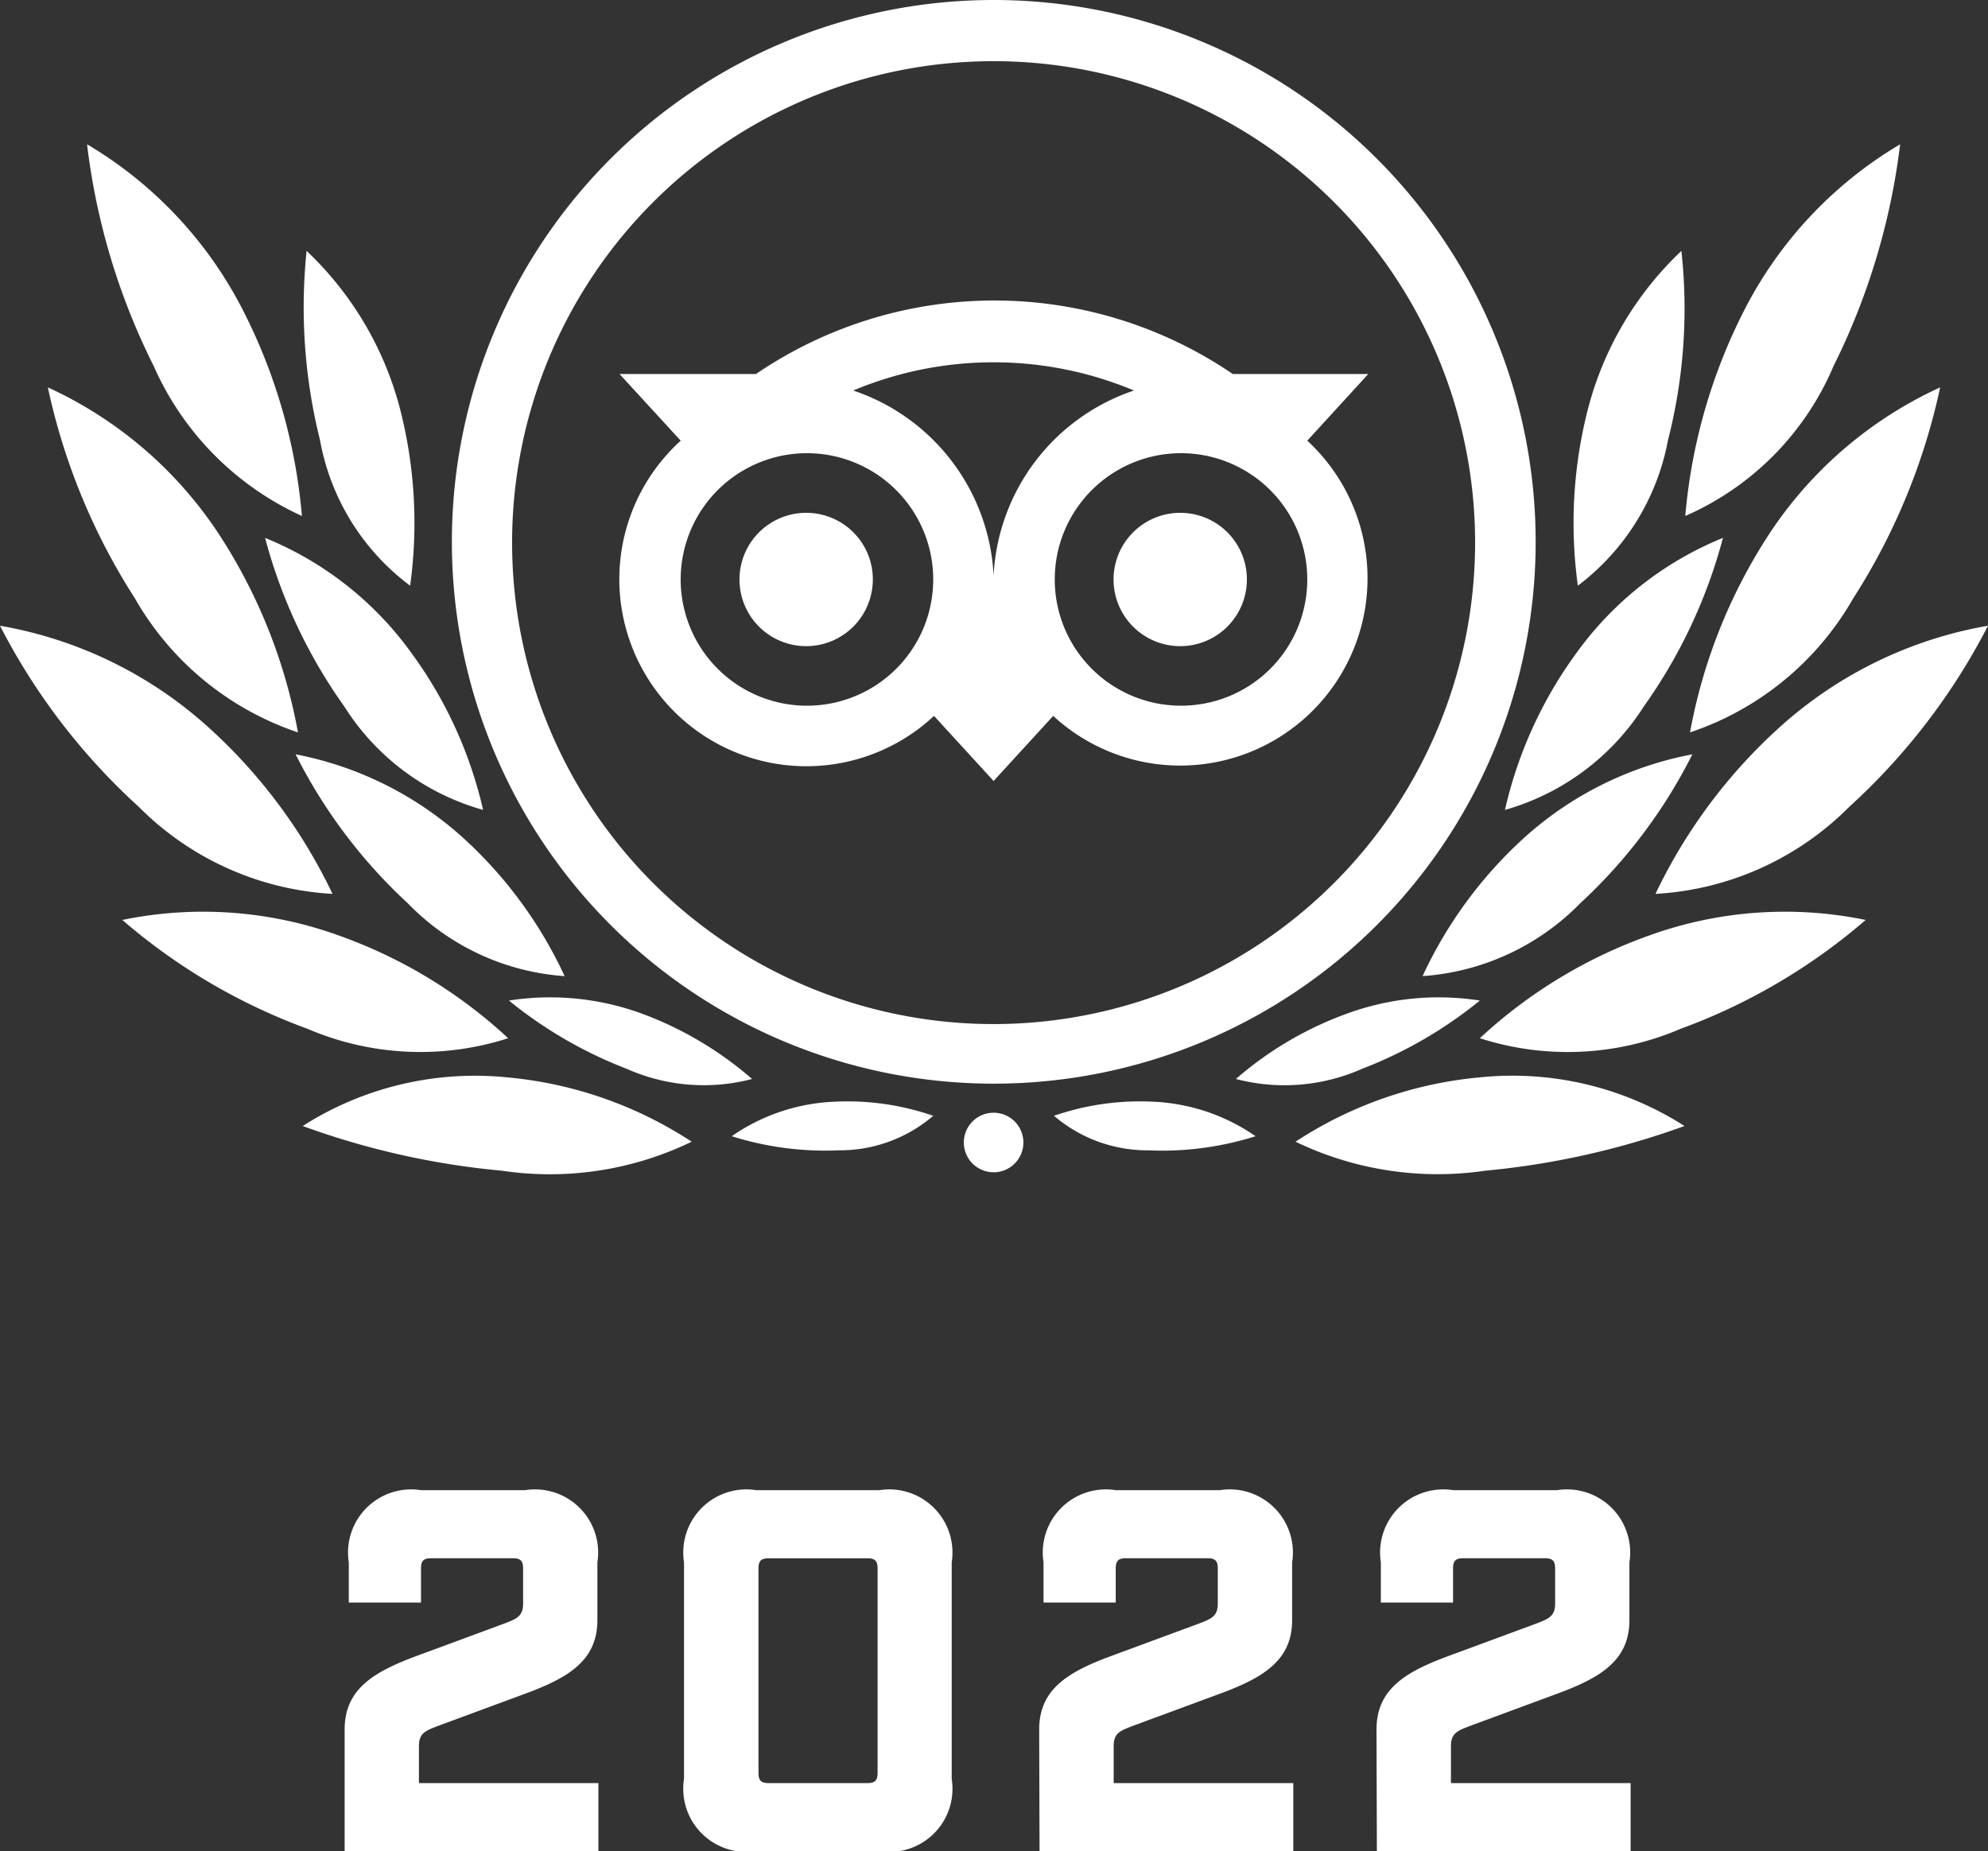 <svg id="Group_7962" data-name="Group 7962" xmlns="http://www.w3.org/2000/svg" width="47.501" height="44.236" viewBox="0 0 47.501 44.236">
  <rect x="0" y="0" width="47.501" height="44.236" fill="#333333" stroke="none"/>
  <g id="Group_6662" data-name="Group 6662" transform="translate(0 0)">
    <path id="Path_280" data-name="Path 280" d="M12.948,0A12.948,12.948,0,1,0,25.9,12.948,12.951,12.951,0,0,0,12.948,0Zm0,24.472A11.505,11.505,0,1,1,24.453,12.967h0A11.508,11.508,0,0,1,12.948,24.472ZM10.062,13.848A1.593,1.593,0,1,1,8.47,12.255a1.591,1.591,0,0,1,1.593,1.593Zm8.938,0a1.593,1.593,0,1,1-1.593-1.593h0A1.591,1.591,0,0,1,19,13.848Zm1.443-3.317L21.9,8.938H18.663a10.114,10.114,0,0,0-11.393,0H4.01l1.462,1.593a4.469,4.469,0,1,0,6.052,6.577h0l1.424,1.555,1.424-1.555a4.475,4.475,0,0,0,6.071-6.577ZM8.488,16.864a3.017,3.017,0,1,1,3.017-3.017,3.015,3.015,0,0,1-3.017,3.017Zm4.46-3.111A4.927,4.927,0,0,0,9.594,9.332a8.676,8.676,0,0,1,6.708,0A4.927,4.927,0,0,0,12.948,13.754Zm4.478,3.111a3.017,3.017,0,1,1,3.017-3.017,3.015,3.015,0,0,1-3.017,3.017Z" transform="translate(10.793 0)" fill="#fff"/>
    <path id="Path_281" data-name="Path 281" d="M9.294,1.575A9.62,9.62,0,0,0,4.891.038,7.654,7.654,0,0,0,0,1.2,18.88,18.88,0,0,0,4.759,2.268,7.768,7.768,0,0,0,9.294,1.575Z" transform="translate(7.233 25.708)" fill="#fff"/>
    <path id="Path_282" data-name="Path 282" d="M9.219,3.026A11.712,11.712,0,0,0,5.172.571,9.542,9.542,0,0,0,0,.2,14.231,14.231,0,0,0,4.422,2.8,6.842,6.842,0,0,0,9.219,3.026Z" transform="translate(2.923 21.784)" fill="#fff"/>
    <path id="Path_283" data-name="Path 283" d="M7.945,6.408A12.754,12.754,0,0,0,4.928,2.38,9.957,9.957,0,0,0,0,0,15.289,15.289,0,0,0,3.317,4.329,7.083,7.083,0,0,0,7.945,6.408Z" transform="translate(0 14.953)" fill="#fff"/>
    <path id="Path_284" data-name="Path 284" d="M5.977,8.245A12.894,12.894,0,0,0,4.122,3.56,9.736,9.736,0,0,0,0,0,15.207,15.207,0,0,0,2.08,5.041,7.079,7.079,0,0,0,5.977,8.245Z" transform="translate(1.143 9.257)" fill="#fff"/>
    <path id="Path_285" data-name="Path 285" d="M5.134,8.882A13.288,13.288,0,0,0,3.729,3.973,9.765,9.765,0,0,0,0,0,16.069,16.069,0,0,0,1.593,5.3,7.071,7.071,0,0,0,5.134,8.882Z" transform="translate(2.08 3.448)" fill="#fff"/>
    <path id="Path_286" data-name="Path 286" d="M6.427,5.3A10.328,10.328,0,0,0,3.991,1.986,8.3,8.3,0,0,0,0,0,12.45,12.45,0,0,0,2.68,3.56,5.772,5.772,0,0,0,6.427,5.3Z" transform="translate(7.064 18.026)" fill="#fff"/>
    <path id="Path_287" data-name="Path 287" d="M5.809,1.95A8.508,8.508,0,0,0,3.242.413,6.374,6.374,0,0,0,0,.076a10.3,10.3,0,0,0,2.811,1.63A4.531,4.531,0,0,0,5.809,1.95Z" transform="translate(12.161 23.834)" fill="#fff"/>
    <path id="Path_288" data-name="Path 288" d="M4.816.344A6.278,6.278,0,0,0,2.455.007,4.637,4.637,0,0,0,0,.832a7.452,7.452,0,0,0,2.567.337A3.432,3.432,0,0,0,4.816.344Z" transform="translate(17.483 26.32)" fill="#fff"/>
    <path id="Path_289" data-name="Path 289" d="M5.209,6.5A10.155,10.155,0,0,0,3.5,2.755,8.042,8.042,0,0,0,0,0,12.408,12.408,0,0,0,1.893,4.029,5.75,5.75,0,0,0,5.209,6.5Z" transform="translate(6.334 12.854)" fill="#fff"/>
    <path id="Path_290" data-name="Path 290" d="M2.542,8a10.974,10.974,0,0,0-.225-4.16A7.943,7.943,0,0,0,.068,0,13.086,13.086,0,0,0,.387,4.516,5.573,5.573,0,0,0,2.542,8Z" transform="translate(7.258 5.996)" fill="#fff"/>
    <path id="Path_291" data-name="Path 291" d="M0,1.575A9.62,9.62,0,0,1,4.4.038,7.626,7.626,0,0,1,9.294,1.2a19.167,19.167,0,0,1-4.76,1.068A7.822,7.822,0,0,1,0,1.575Z" transform="translate(30.955 25.708)" fill="#fff"/>
    <path id="Path_292" data-name="Path 292" d="M0,3.026A11.712,11.712,0,0,1,4.047.571,9.543,9.543,0,0,1,9.219.2,14.231,14.231,0,0,1,4.8,2.8,6.842,6.842,0,0,1,0,3.026Z" transform="translate(35.359 21.784)" fill="#fff"/>
    <path id="Path_293" data-name="Path 293" d="M0,6.408A12.754,12.754,0,0,1,3.017,2.38,9.957,9.957,0,0,1,7.945,0,15.288,15.288,0,0,1,4.628,4.329,7.083,7.083,0,0,1,0,6.408Z" transform="translate(39.556 14.953)" fill="#fff"/>
    <path id="Path_294" data-name="Path 294" d="M0,8.245A12.9,12.9,0,0,1,1.855,3.56,9.735,9.735,0,0,1,5.977,0,15.208,15.208,0,0,1,3.9,5.041,7.079,7.079,0,0,1,0,8.245Z" transform="translate(40.381 9.257)" fill="#fff"/>
    <path id="Path_295" data-name="Path 295" d="M0,8.882A13.288,13.288,0,0,1,1.405,3.973,9.765,9.765,0,0,1,5.134,0,16.3,16.3,0,0,1,3.542,5.3,6.807,6.807,0,0,1,0,8.882Z" transform="translate(40.268 3.448)" fill="#fff"/>
    <path id="Path_296" data-name="Path 296" d="M0,5.3A10.327,10.327,0,0,1,2.436,1.986,8.282,8.282,0,0,1,6.446,0a12.451,12.451,0,0,1-2.68,3.56A5.833,5.833,0,0,1,0,5.3Z" transform="translate(33.991 18.026)" fill="#fff"/>
    <path id="Path_297" data-name="Path 297" d="M0,1.95A8.375,8.375,0,0,1,2.586.413,6.374,6.374,0,0,1,5.828.076a10.3,10.3,0,0,1-2.811,1.63A4.572,4.572,0,0,1,0,1.95Z" transform="translate(29.531 23.834)" fill="#fff"/>
    <path id="Path_298" data-name="Path 298" d="M0,.344A6.278,6.278,0,0,1,2.361.007,4.637,4.637,0,0,1,4.816.832a7.393,7.393,0,0,1-2.567.337A3.432,3.432,0,0,1,0,.344Z" transform="translate(25.184 26.32)" fill="#fff"/>
    <path id="Path_299" data-name="Path 299" d="M0,6.5A10.156,10.156,0,0,1,1.705,2.755,8.042,8.042,0,0,1,5.209,0,12.409,12.409,0,0,1,3.317,4.029,5.807,5.807,0,0,1,0,6.5Z" transform="translate(35.959 12.854)" fill="#fff"/>
    <path id="Path_300" data-name="Path 300" d="M.1,8a10.974,10.974,0,0,1,.225-4.16A7.943,7.943,0,0,1,2.574,0a12.645,12.645,0,0,1-.319,4.516A5.662,5.662,0,0,1,.1,8Z" transform="translate(37.601 5.996)" fill="#fff"/>
    <ellipse id="Ellipse_2" data-name="Ellipse 2" cx="0.712" cy="0.712" rx="0.712" ry="0.712" transform="translate(23.029 26.59)" fill="#fff"/>
  </g>
  <path id="Path_35170" data-name="Path 35170" d="M.348,4.427H6.411V2.8H2.123V1.913c0-.32.173-.37.493-.493l2-.739C5.66.3,6.387-.108,6.387-1.094v-1.38A1.509,1.509,0,0,0,4.661-4.2H2.172A1.509,1.509,0,0,0,.447-2.475v.961H2.172v-.813c0-.185.062-.246.246-.246H4.366c.185,0,.246.062.246.246v.838c0,.32-.173.37-.493.493l-2,.739C1.075.126.348.532.348,1.518Zm9.834,0h2.945A1.509,1.509,0,0,0,14.853,2.7V-2.475A1.509,1.509,0,0,0,13.128-4.2H10.182A1.509,1.509,0,0,0,8.457-2.475V2.7A1.509,1.509,0,0,0,10.182,4.427Zm.3-1.627c-.185,0-.246-.062-.246-.246v-4.88c0-.185.062-.246.246-.246h2.354c.185,0,.246.062.246.246v4.88c0,.185-.062.246-.246.246Zm6.47,1.627h6.063V2.8H18.723V1.913c0-.32.173-.37.493-.493l2-.739C22.26.3,22.987-.108,22.987-1.094v-1.38A1.509,1.509,0,0,0,21.261-4.2H18.772a1.509,1.509,0,0,0-1.725,1.725v.961h1.725v-.813c0-.185.062-.246.246-.246h1.947c.185,0,.246.062.246.246v.838c0,.32-.173.37-.493.493l-2,.739c-1.048.382-1.775.789-1.775,1.775Zm8.06,0h6.063V2.8H26.782V1.913c0-.32.173-.37.493-.493l2-.739C30.319.3,31.046-.108,31.046-1.094v-1.38A1.509,1.509,0,0,0,29.321-4.2H26.832a1.509,1.509,0,0,0-1.725,1.725v.961h1.725v-.813c0-.185.062-.246.246-.246h1.947c.185,0,.246.062.246.246v.838c0,.32-.173.37-.493.493l-2,.739c-1.048.382-1.775.789-1.775,1.775Z" transform="translate(7.887 39.81)" fill="#fff"/>
</svg>
